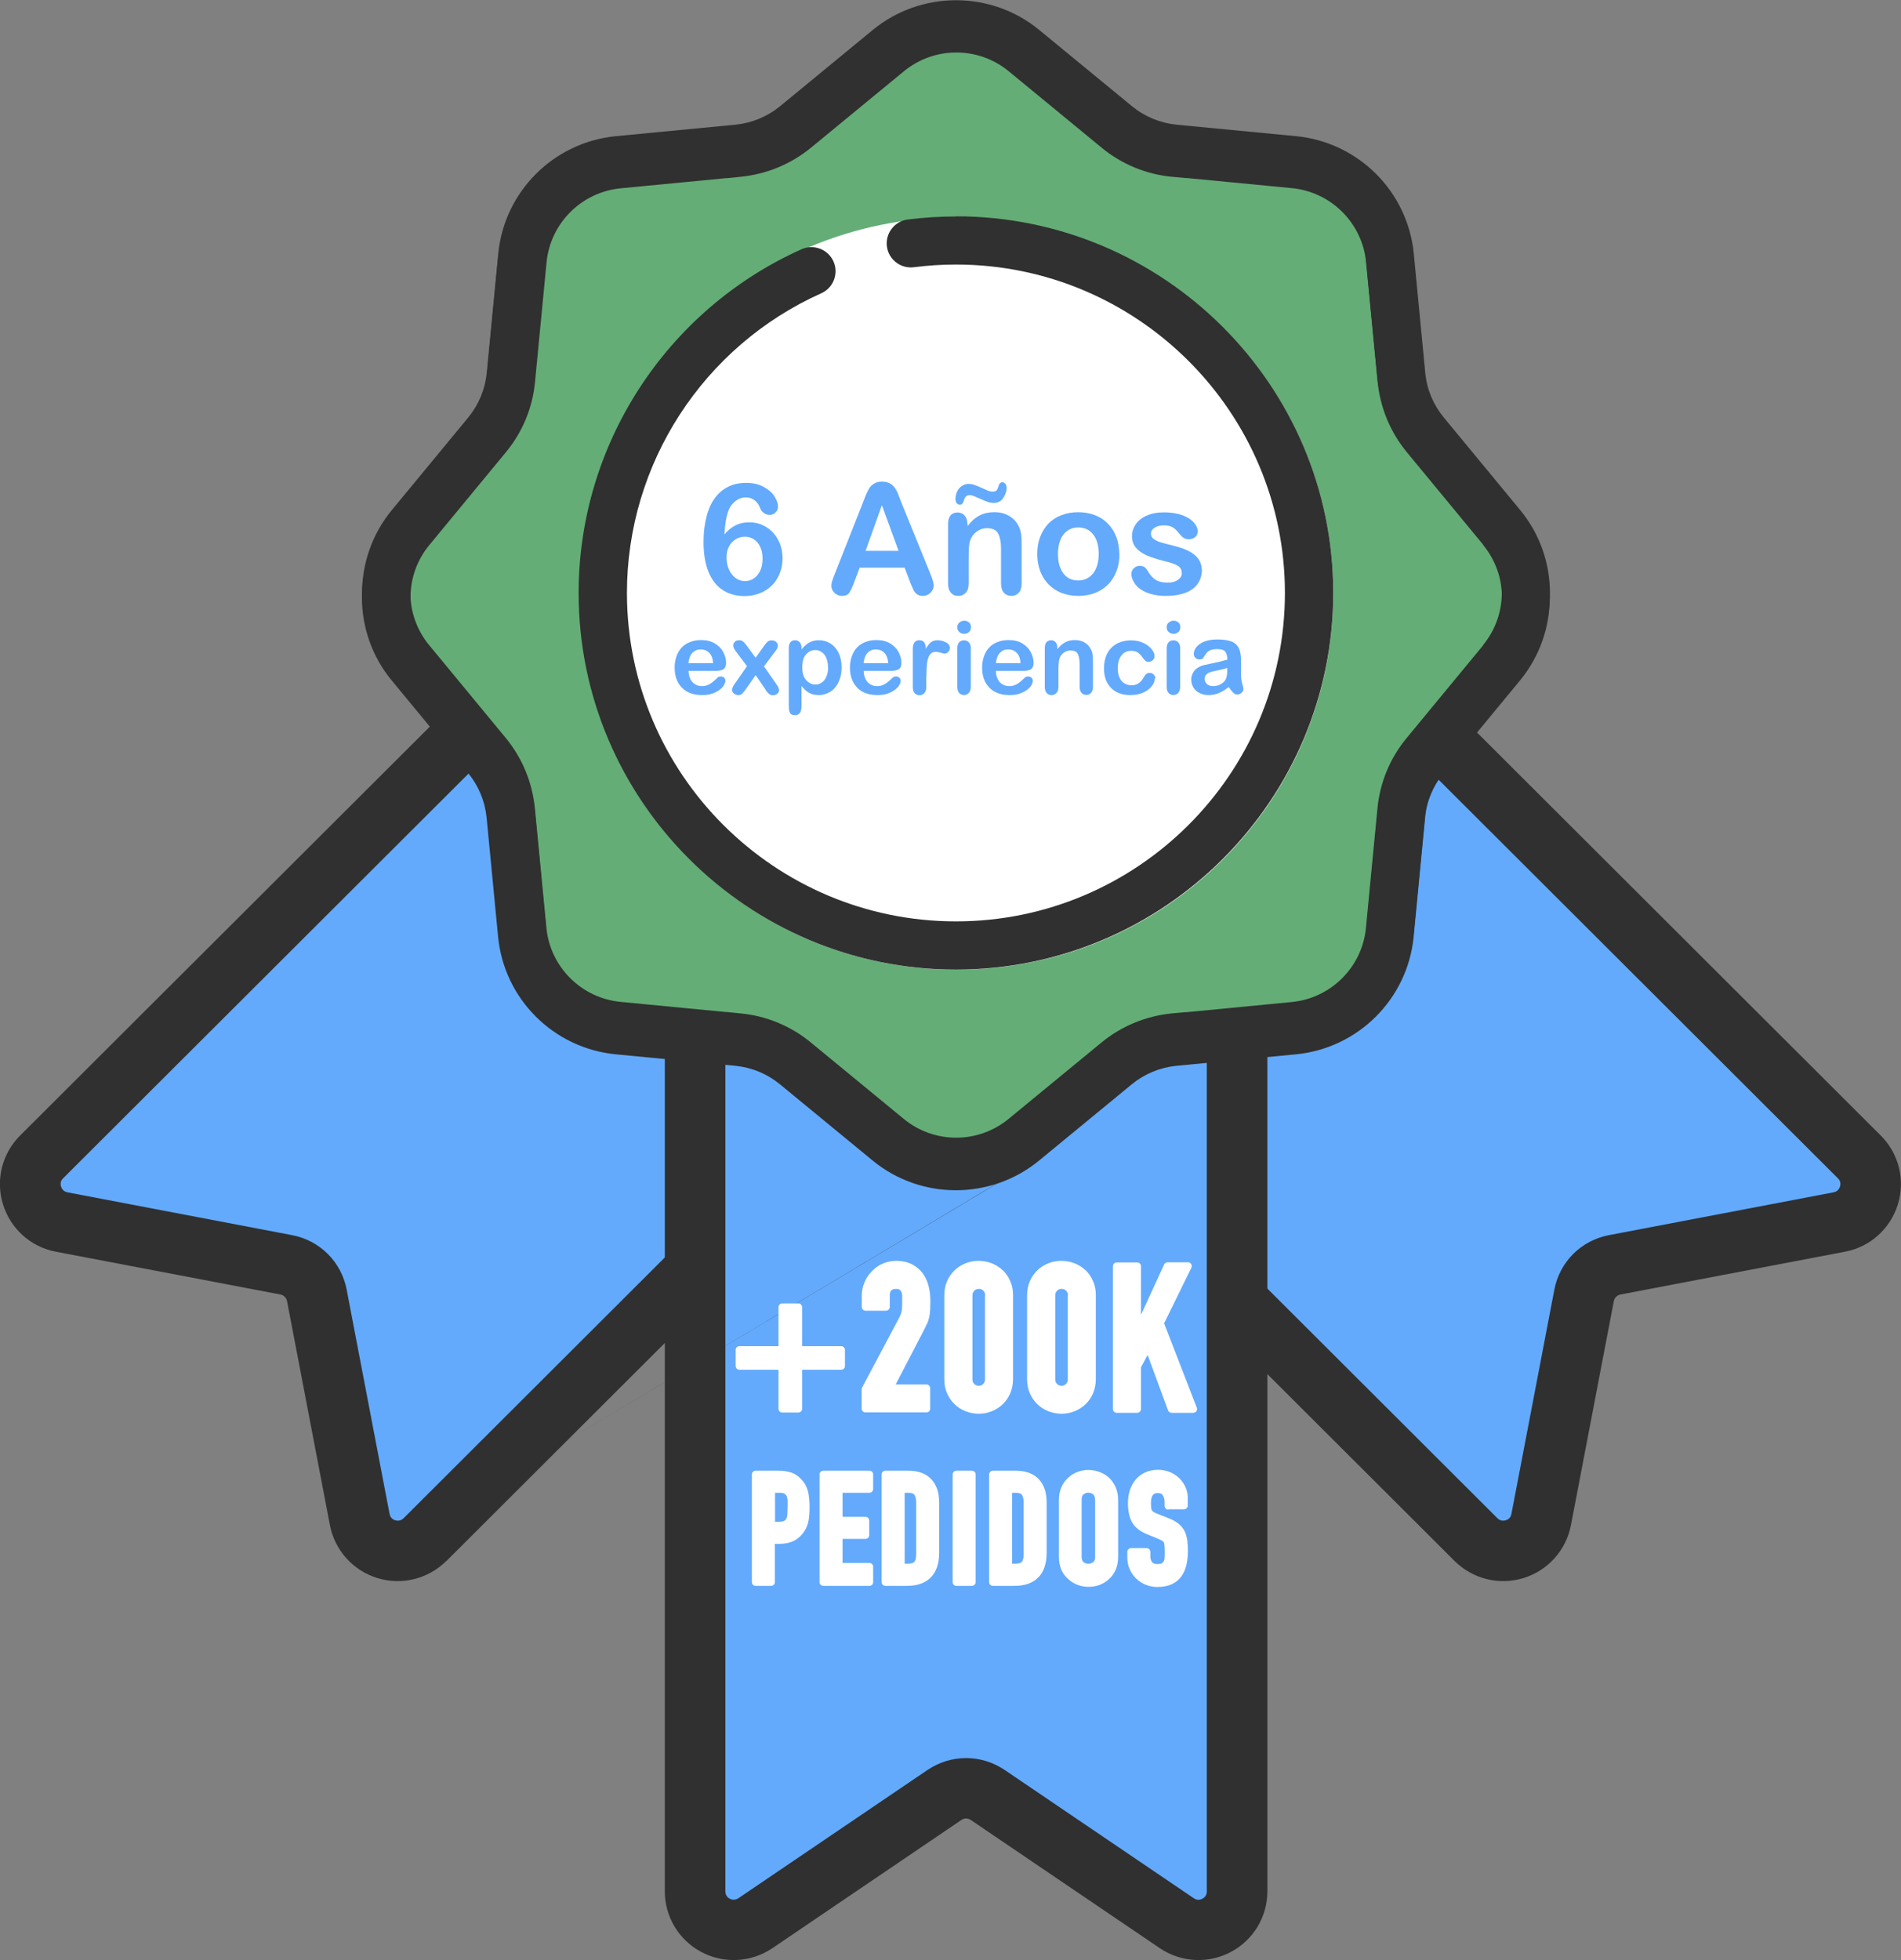 <svg width="97" height="100" viewBox="0 0 97 100" fill="none" xmlns="http://www.w3.org/2000/svg">
<rect x="0" y="0" width="97" height="100" fill="#808080" stroke="none"/>
<g clip-path="url(#clip0_704_17234)">
<path d="M75.306 78.544L46.599 49.893C45.826 49.122 45.826 47.881 46.599 47.11L63.371 30.371C64.143 29.6 65.387 29.6 66.16 30.371L94.867 59.022C95.987 60.14 95.4 62.052 93.84 62.345L82.383 64.527C81.587 64.681 80.969 65.298 80.815 66.092L78.628 77.526C78.335 79.076 76.419 79.67 75.299 78.552L75.306 78.544Z" fill="#63AAFC"/>
<path d="M74.219 79.631L44.414 49.885L46.6 47.703L76.405 77.449C76.552 77.596 76.722 77.588 76.83 77.557C76.938 77.526 77.085 77.441 77.123 77.225L79.31 65.799C79.58 64.373 80.677 63.278 82.106 63.008L93.555 60.826C93.764 60.788 93.849 60.641 93.888 60.533C93.918 60.417 93.934 60.255 93.779 60.109L63.225 29.616L65.412 27.434L95.966 57.927C96.893 58.852 97.225 60.194 96.839 61.443C96.452 62.692 95.417 63.617 94.135 63.856L82.686 66.038C82.516 66.069 82.377 66.208 82.346 66.377L80.159 77.804C79.912 79.084 78.985 80.117 77.741 80.502C76.49 80.888 75.146 80.549 74.219 79.631Z" fill="#303030"/>
<path d="M21.694 78.544L50.401 49.893C51.174 49.122 51.174 47.881 50.401 47.11L33.629 30.371C32.857 29.6 31.613 29.6 30.84 30.371L2.125 59.014C1.005 60.132 1.592 62.044 3.153 62.337L14.61 64.519C15.405 64.674 16.023 65.29 16.178 66.084L18.364 77.519C18.658 79.068 20.573 79.662 21.694 78.544Z" fill="#63AAFC"/>
<path d="M22.782 79.631L52.587 49.885L50.4 47.703L20.596 77.449C20.449 77.596 20.279 77.588 20.171 77.557C20.063 77.526 19.916 77.441 19.877 77.225L17.691 65.799C17.421 64.373 16.324 63.278 14.894 63.008L3.445 60.826C3.237 60.788 3.152 60.641 3.113 60.533C3.082 60.417 3.067 60.255 3.221 60.109L33.775 29.616L31.589 27.434L1.027 57.927C0.1 58.852 -0.232 60.194 0.154 61.443C0.541 62.692 1.576 63.617 2.858 63.856L14.307 66.038C14.477 66.069 14.616 66.208 14.647 66.377L16.834 77.804C17.081 79.084 18.008 80.117 19.252 80.502C20.503 80.888 21.847 80.549 22.774 79.631H22.782Z" fill="#303030"/>
<path d="M35.467 96.483V55.966C35.467 54.879 36.347 54 37.437 54H61.161C62.251 54 63.131 54.879 63.131 55.966V96.483C63.131 98.063 61.362 98.996 60.049 98.109L50.408 91.571C49.736 91.116 48.863 91.116 48.191 91.571L38.549 98.109C37.236 98.996 35.467 98.063 35.467 96.483Z" fill="#63AAFC"/>
<path d="M33.922 96.483V53.121H37.012V96.483C37.012 96.699 37.136 96.806 37.236 96.861C37.337 96.915 37.499 96.953 37.676 96.837L47.318 90.299C48.523 89.482 50.068 89.482 51.273 90.299L60.914 96.837C61.092 96.961 61.254 96.915 61.355 96.861C61.455 96.806 61.579 96.699 61.579 96.483V53.121H64.669V96.483C64.669 97.786 63.95 98.973 62.799 99.582C61.648 100.191 60.258 100.114 59.176 99.382L49.535 92.844C49.388 92.743 49.203 92.743 49.056 92.844L39.415 99.382C38.333 100.114 36.943 100.191 35.791 99.582C34.64 98.973 33.922 97.786 33.922 96.483Z" fill="#303030"/>
<path d="M35.467 52.544L27.95 51.48L25.602 39.129L19.375 30.563L20.943 26.615L25.833 20.331L27.425 9.876L29.928 8.211L39.631 7.224L47.132 1.164H50.578L57.732 6.846L67.589 8.435L71.004 11.696L71.993 21.241L78.065 29.499V32.49L71.684 39.73L70.239 49.884L68.037 52.159L59.362 53.022L50.06 59.63L45.031 58.982L40.473 54.179L35.459 52.544H35.467Z" fill="#64AD76"/>
<path d="M51.087 0.739C50.006 0.346 49.071 0.223 49.071 0.223C48.971 0.223 48.878 0.223 48.777 0.223C47.271 0.223 45.764 0.732 44.536 1.742L39.8 5.635C39.198 6.129 38.487 6.437 37.715 6.553L35.15 6.807L31.418 7.162C28.243 7.47 25.725 9.984 25.416 13.152L24.829 19.244C24.744 20.076 24.419 20.863 23.886 21.51L19.985 26.236C17.961 28.688 17.961 32.258 19.985 34.71L23.886 39.436C24.419 40.084 24.744 40.87 24.829 41.703L25.416 47.794C25.725 50.963 28.243 53.476 31.418 53.785L37.522 54.371C38.364 54.456 39.144 54.779 39.793 55.311L44.528 59.205C46.985 61.225 50.562 61.225 53.019 59.205L57.754 55.311C58.403 54.779 59.191 54.456 60.026 54.371L66.129 53.785C69.304 53.476 71.822 50.963 72.131 47.794L72.718 41.703C72.796 40.87 73.128 40.084 73.661 39.436L77.562 34.71C79.586 32.25 79.586 28.688 77.562 26.236L73.661 21.51C73.128 20.863 72.796 20.076 72.718 19.244L72.131 13.152C71.822 9.984 69.304 7.47 66.129 7.162L62.397 6.807L59.832 6.553C59.068 6.445 58.349 6.136 57.754 5.635L53.019 1.742C52.725 1.503 52.424 1.294 52.107 1.109C52.107 1.109 52.161 1.14 51.08 0.747L51.087 0.739ZM75.677 27.802C76.96 29.351 76.96 31.595 75.677 33.145L71.776 37.871C70.926 38.897 70.409 40.146 70.285 41.472L69.698 47.563C69.505 49.56 67.913 51.148 65.912 51.341L59.809 51.927C58.48 52.058 57.237 52.566 56.202 53.415L51.466 57.308C50.693 57.948 49.735 58.264 48.793 58.264C47.85 58.264 46.892 57.948 46.12 57.308L41.384 53.415C40.357 52.566 39.105 52.05 37.776 51.927L31.673 51.341C29.672 51.148 28.081 49.56 27.888 47.563L27.301 41.472C27.169 40.146 26.66 38.904 25.81 37.871L21.909 33.145C20.626 31.595 20.626 29.351 21.909 27.802L25.81 23.075C26.66 22.05 27.177 20.801 27.301 19.475L27.888 13.384C28.081 11.387 29.672 9.799 31.673 9.606L37.042 9.089C37.042 9.089 37.081 9.089 37.097 9.089L37.776 9.02C39.105 8.889 40.349 8.38 41.384 7.532L46.12 3.638C47.673 2.358 49.921 2.358 51.474 3.638L56.209 7.532C57.237 8.38 58.488 8.897 59.817 9.02L60.497 9.082C60.497 9.082 60.535 9.082 60.559 9.082L65.92 9.598C67.921 9.791 69.512 11.379 69.706 13.376L70.293 19.467C70.424 20.793 70.934 22.035 71.784 23.068L75.685 27.794L75.677 27.802Z" fill="#303030"/>
<path d="M41.261 82.938C41.261 82.938 41.315 82.938 41.346 82.938H41.261ZM26.289 75.073L52.115 59.622C52.432 59.437 52.741 59.229 53.026 58.99L57.762 55.096C58.365 54.603 59.075 54.295 59.84 54.179L62.405 53.925L66.136 53.57C69.311 53.261 71.83 50.748 72.139 47.579L72.726 41.488C72.803 40.656 73.136 39.869 73.669 39.221L77.57 34.495C79.594 32.043 79.594 28.474 77.57 26.022L73.669 21.296C73.136 20.648 72.803 19.861 72.726 19.029L72.139 12.938C71.83 9.769 69.311 7.255 66.136 6.947L60.033 6.361C59.199 6.276 58.411 5.952 57.762 5.42L53.026 1.527C50.57 -0.493 46.993 -0.493 44.536 1.527L39.801 5.42C39.152 5.952 38.364 6.276 37.529 6.361L31.426 6.947C28.251 7.255 25.733 9.769 25.424 12.938L24.837 19.029C24.752 19.861 24.427 20.648 23.894 21.296L19.993 26.022C17.969 28.474 17.969 32.043 19.993 34.495L23.894 39.221C24.427 39.869 24.752 40.656 24.837 41.488L25.424 47.579C25.733 50.748 28.251 53.261 31.426 53.57L35.158 53.925L37.722 54.179C38.487 54.287 39.206 54.603 39.808 55.096L44.544 58.99C45.772 60 47.279 60.509 48.785 60.509C48.886 60.509 48.978 60.509 49.079 60.509C49.079 60.509 50.021 60.393 51.095 59.992C52.169 59.592 52.123 59.63 52.123 59.63L26.289 75.073ZM75.677 32.922L71.776 37.649C70.926 38.674 70.409 39.923 70.285 41.249L69.698 47.34C69.505 49.337 67.913 50.925 65.912 51.118L60.551 51.635C60.551 51.635 60.512 51.635 60.489 51.635L59.809 51.696C58.48 51.827 57.237 52.336 56.202 53.184L51.466 57.078C49.913 58.358 47.665 58.358 46.112 57.078L41.377 53.184C40.349 52.336 39.097 51.82 37.769 51.696L37.089 51.627C37.089 51.627 37.05 51.627 37.035 51.627L31.666 51.11C29.665 50.918 28.073 49.329 27.88 47.333L27.293 41.242C27.162 39.915 26.652 38.674 25.802 37.641L21.901 32.915C20.618 31.365 20.618 29.121 21.901 27.572L25.802 22.845C26.652 21.82 27.169 20.571 27.293 19.245L27.88 13.154C28.073 11.157 29.665 9.568 31.666 9.376L37.769 8.79C39.097 8.659 40.341 8.15 41.377 7.302L46.112 3.408C46.885 2.768 47.843 2.452 48.785 2.452C49.728 2.452 50.686 2.768 51.458 3.408L56.194 7.302C57.221 8.15 58.473 8.666 59.802 8.79L65.905 9.376C67.906 9.568 69.497 11.157 69.69 13.154L70.277 19.245C70.409 20.571 70.918 21.812 71.768 22.845L75.669 27.572C76.952 29.121 76.952 31.365 75.669 32.915L75.677 32.922Z" fill="#303030"/>
<path d="M48.801 49.467C59.423 49.467 68.029 40.87 68.029 30.276C68.029 19.683 59.415 11.086 48.801 11.086C38.186 11.086 29.572 19.683 29.572 30.276C29.572 40.87 38.186 49.467 48.801 49.467Z" fill="white"/>
<path d="M48.785 11.043C47.958 11.043 47.132 11.097 46.32 11.197C45.648 11.282 45.169 11.899 45.254 12.569C45.339 13.24 45.957 13.718 46.629 13.633C47.34 13.541 48.059 13.495 48.777 13.495C58.032 13.495 65.564 21.012 65.564 30.249C65.564 39.485 58.032 47.003 48.777 47.003C39.522 47.003 31.99 39.485 31.99 30.249C31.99 23.657 35.883 17.658 41.909 14.96C42.527 14.682 42.805 13.957 42.527 13.333C42.249 12.716 41.523 12.438 40.897 12.716C33.991 15.815 29.525 22.693 29.525 30.249C29.525 40.842 38.162 49.462 48.777 49.462C59.392 49.462 68.029 40.842 68.029 30.249C68.029 19.655 59.392 11.035 48.777 11.035L48.785 11.043Z" fill="#303030"/>
<path d="M36.486 34.225H35.135C35.135 34.379 35.166 34.518 35.227 34.642C35.289 34.765 35.366 34.85 35.474 34.911C35.575 34.973 35.691 35.004 35.814 35.004C35.899 35.004 35.969 34.996 36.038 34.973C36.108 34.95 36.17 34.919 36.239 34.881C36.301 34.842 36.363 34.796 36.417 34.749C36.471 34.703 36.541 34.634 36.626 34.557C36.664 34.526 36.711 34.511 36.78 34.511C36.85 34.511 36.911 34.534 36.95 34.572C36.996 34.611 37.012 34.665 37.012 34.734C37.012 34.796 36.989 34.865 36.942 34.95C36.896 35.035 36.819 35.112 36.718 35.189C36.618 35.266 36.494 35.328 36.347 35.382C36.201 35.436 36.023 35.459 35.83 35.459C35.389 35.459 35.042 35.336 34.795 35.081C34.547 34.827 34.424 34.487 34.424 34.056C34.424 33.855 34.455 33.662 34.517 33.485C34.578 33.315 34.663 33.161 34.779 33.038C34.895 32.914 35.042 32.814 35.212 32.753C35.382 32.683 35.567 32.652 35.776 32.652C36.046 32.652 36.278 32.706 36.471 32.822C36.664 32.938 36.811 33.084 36.904 33.261C36.996 33.439 37.05 33.624 37.05 33.809C37.05 33.978 36.996 34.094 36.904 34.148C36.803 34.202 36.664 34.225 36.486 34.225ZM35.135 33.832H36.386C36.371 33.601 36.309 33.423 36.193 33.308C36.085 33.192 35.938 33.13 35.753 33.13C35.567 33.13 35.436 33.192 35.328 33.308C35.219 33.423 35.15 33.601 35.127 33.832H35.135Z" fill="#63AAFC"/>
<path d="M39.059 35.174L38.557 34.441L38.047 35.174C37.97 35.274 37.908 35.351 37.861 35.397C37.807 35.444 37.746 35.459 37.668 35.459C37.583 35.459 37.506 35.428 37.444 35.374C37.383 35.32 37.352 35.258 37.352 35.189C37.352 35.12 37.398 35.012 37.491 34.881L38.116 33.986L37.56 33.246C37.467 33.123 37.413 33.015 37.413 32.922C37.413 32.853 37.444 32.791 37.498 32.737C37.552 32.683 37.63 32.66 37.722 32.66C37.807 32.66 37.869 32.683 37.923 32.73C37.977 32.776 38.039 32.845 38.109 32.945L38.557 33.554L38.989 32.945C39.059 32.845 39.121 32.776 39.175 32.73C39.229 32.683 39.291 32.668 39.376 32.668C39.468 32.668 39.546 32.691 39.6 32.745C39.661 32.799 39.692 32.861 39.692 32.93C39.692 32.984 39.677 33.03 39.654 33.084C39.631 33.13 39.592 33.192 39.538 33.254L38.982 33.994L39.607 34.888C39.708 35.027 39.754 35.135 39.754 35.205C39.754 35.274 39.723 35.336 39.661 35.389C39.6 35.444 39.522 35.467 39.437 35.467C39.36 35.467 39.291 35.444 39.237 35.397C39.182 35.351 39.121 35.282 39.051 35.181L39.059 35.174Z" fill="#63AAFC"/>
<path d="M40.897 33.046V33.13C41.028 32.969 41.16 32.853 41.299 32.776C41.438 32.699 41.6 32.66 41.778 32.66C41.994 32.66 42.187 32.714 42.365 32.822C42.542 32.93 42.681 33.092 42.79 33.3C42.89 33.508 42.944 33.755 42.944 34.048C42.944 34.264 42.913 34.457 42.852 34.634C42.79 34.811 42.712 34.958 42.604 35.081C42.504 35.205 42.38 35.297 42.233 35.359C42.094 35.42 41.94 35.459 41.778 35.459C41.584 35.459 41.415 35.42 41.283 35.343C41.152 35.266 41.021 35.151 40.897 34.996V36.029C40.897 36.33 40.789 36.484 40.565 36.484C40.434 36.484 40.349 36.446 40.31 36.369C40.271 36.292 40.248 36.176 40.248 36.029V33.053C40.248 32.922 40.279 32.822 40.333 32.76C40.387 32.699 40.472 32.66 40.565 32.66C40.657 32.66 40.742 32.691 40.804 32.76C40.866 32.83 40.897 32.922 40.897 33.046ZM42.249 34.04C42.249 33.855 42.218 33.701 42.164 33.57C42.11 33.439 42.033 33.339 41.932 33.269C41.832 33.2 41.724 33.161 41.608 33.161C41.415 33.161 41.26 33.238 41.129 33.385C40.997 33.531 40.936 33.755 40.936 34.048C40.936 34.325 40.997 34.534 41.129 34.688C41.26 34.842 41.422 34.919 41.615 34.919C41.731 34.919 41.84 34.888 41.932 34.819C42.033 34.75 42.11 34.657 42.164 34.518C42.226 34.387 42.257 34.225 42.257 34.04H42.249Z" fill="#63AAFC"/>
<path d="M45.424 34.225H44.072C44.072 34.379 44.103 34.518 44.165 34.642C44.227 34.765 44.304 34.85 44.412 34.911C44.513 34.973 44.628 35.004 44.752 35.004C44.837 35.004 44.907 34.996 44.976 34.973C45.046 34.95 45.107 34.919 45.177 34.881C45.239 34.842 45.3 34.796 45.355 34.749C45.409 34.703 45.478 34.634 45.563 34.557C45.602 34.526 45.648 34.511 45.718 34.511C45.787 34.511 45.849 34.534 45.888 34.572C45.934 34.611 45.957 34.665 45.957 34.734C45.957 34.796 45.934 34.865 45.888 34.95C45.841 35.035 45.764 35.112 45.664 35.189C45.563 35.266 45.44 35.328 45.293 35.382C45.146 35.436 44.968 35.459 44.775 35.459C44.335 35.459 43.987 35.336 43.74 35.081C43.493 34.827 43.369 34.487 43.369 34.056C43.369 33.855 43.4 33.662 43.462 33.485C43.524 33.315 43.609 33.161 43.724 33.038C43.84 32.914 43.987 32.814 44.157 32.753C44.327 32.683 44.513 32.652 44.721 32.652C44.992 32.652 45.223 32.706 45.416 32.822C45.609 32.938 45.756 33.084 45.849 33.261C45.942 33.439 45.996 33.624 45.996 33.809C45.996 33.978 45.942 34.094 45.849 34.148C45.749 34.202 45.609 34.225 45.432 34.225H45.424ZM44.072 33.832H45.324C45.308 33.601 45.239 33.423 45.13 33.308C45.022 33.192 44.876 33.13 44.69 33.13C44.505 33.13 44.373 33.192 44.265 33.308C44.157 33.423 44.088 33.601 44.064 33.832H44.072Z" fill="#63AAFC"/>
<path d="M47.264 34.464V35.043C47.264 35.181 47.233 35.289 47.163 35.359C47.102 35.428 47.017 35.467 46.916 35.467C46.816 35.467 46.731 35.428 46.669 35.359C46.607 35.289 46.576 35.181 46.576 35.043V33.123C46.576 32.814 46.684 32.66 46.908 32.66C47.024 32.66 47.109 32.699 47.156 32.768C47.21 32.837 47.233 32.945 47.241 33.092C47.325 32.953 47.41 32.845 47.495 32.768C47.581 32.699 47.696 32.66 47.843 32.66C47.99 32.66 48.129 32.699 48.268 32.768C48.407 32.837 48.469 32.938 48.469 33.053C48.469 33.138 48.438 33.208 48.384 33.261C48.322 33.316 48.26 33.346 48.199 33.346C48.175 33.346 48.114 33.331 48.013 33.3C47.913 33.269 47.828 33.254 47.758 33.254C47.658 33.254 47.573 33.277 47.511 33.331C47.449 33.385 47.395 33.462 47.364 33.57C47.325 33.678 47.302 33.801 47.295 33.94C47.287 34.079 47.272 34.256 47.272 34.464H47.264Z" fill="#63AAFC"/>
<path d="M49.195 32.335C49.103 32.335 49.018 32.304 48.948 32.242C48.879 32.181 48.848 32.103 48.848 31.996C48.848 31.895 48.879 31.818 48.956 31.757C49.025 31.695 49.11 31.664 49.203 31.664C49.296 31.664 49.373 31.695 49.443 31.749C49.512 31.803 49.543 31.888 49.543 31.996C49.543 32.103 49.512 32.188 49.443 32.242C49.373 32.304 49.296 32.335 49.203 32.335H49.195ZM49.535 33.044V35.033C49.535 35.172 49.504 35.272 49.435 35.349C49.373 35.419 49.288 35.457 49.188 35.457C49.087 35.457 49.002 35.419 48.94 35.349C48.879 35.28 48.848 35.172 48.848 35.041V33.075C48.848 32.936 48.879 32.836 48.94 32.767C49.002 32.697 49.087 32.666 49.188 32.666C49.288 32.666 49.373 32.697 49.435 32.767C49.504 32.836 49.535 32.928 49.535 33.052V33.044Z" fill="#63AAFC"/>
<path d="M52.168 34.225H50.816C50.816 34.379 50.847 34.518 50.909 34.642C50.971 34.765 51.048 34.85 51.156 34.911C51.257 34.973 51.373 35.004 51.496 35.004C51.581 35.004 51.651 34.996 51.72 34.973C51.79 34.95 51.852 34.919 51.921 34.881C51.983 34.842 52.045 34.796 52.099 34.749C52.153 34.703 52.222 34.634 52.307 34.557C52.346 34.526 52.392 34.511 52.462 34.511C52.531 34.511 52.593 34.534 52.632 34.572C52.678 34.611 52.701 34.665 52.701 34.734C52.701 34.796 52.678 34.865 52.632 34.95C52.585 35.035 52.508 35.112 52.408 35.189C52.307 35.266 52.184 35.328 52.037 35.382C51.89 35.436 51.712 35.459 51.519 35.459C51.079 35.459 50.731 35.336 50.484 35.081C50.237 34.827 50.113 34.487 50.113 34.056C50.113 33.855 50.144 33.662 50.206 33.485C50.268 33.315 50.353 33.161 50.469 33.038C50.584 32.914 50.731 32.814 50.901 32.753C51.071 32.683 51.257 32.652 51.465 32.652C51.736 32.652 51.967 32.706 52.16 32.822C52.354 32.938 52.5 33.084 52.593 33.261C52.686 33.439 52.74 33.624 52.74 33.809C52.74 33.978 52.686 34.094 52.593 34.148C52.493 34.202 52.354 34.225 52.176 34.225H52.168ZM50.824 33.832H52.075C52.06 33.601 51.998 33.423 51.882 33.308C51.774 33.192 51.627 33.13 51.442 33.13C51.257 33.13 51.125 33.192 51.017 33.308C50.909 33.423 50.84 33.601 50.816 33.832H50.824Z" fill="#63AAFC"/>
<path d="M53.954 33.038V33.123C54.077 32.961 54.209 32.845 54.348 32.768C54.495 32.691 54.657 32.652 54.842 32.652C55.028 32.652 55.19 32.691 55.329 32.768C55.468 32.845 55.576 32.961 55.653 33.099C55.7 33.184 55.73 33.277 55.746 33.369C55.761 33.47 55.769 33.593 55.769 33.747V35.027C55.769 35.166 55.738 35.266 55.676 35.343C55.615 35.413 55.53 35.451 55.429 35.451C55.329 35.451 55.244 35.413 55.182 35.343C55.12 35.274 55.089 35.166 55.089 35.035V33.886C55.089 33.662 55.058 33.485 54.997 33.362C54.935 33.238 54.803 33.184 54.618 33.184C54.495 33.184 54.386 33.223 54.286 33.292C54.185 33.362 54.108 33.462 54.062 33.593C54.031 33.693 54.008 33.886 54.008 34.171V35.035C54.008 35.173 53.977 35.282 53.907 35.351C53.846 35.42 53.761 35.459 53.652 35.459C53.544 35.459 53.467 35.42 53.405 35.351C53.343 35.282 53.312 35.173 53.312 35.042V33.053C53.312 32.922 53.343 32.822 53.398 32.76C53.452 32.699 53.536 32.66 53.629 32.66C53.691 32.66 53.745 32.675 53.791 32.699C53.838 32.729 53.877 32.768 53.907 32.83C53.938 32.884 53.954 32.953 53.954 33.038Z" fill="#63AAFC"/>
<path d="M58.928 34.603C58.928 34.688 58.905 34.781 58.85 34.881C58.796 34.981 58.719 35.074 58.619 35.158C58.518 35.243 58.379 35.32 58.225 35.374C58.062 35.428 57.885 35.459 57.684 35.459C57.259 35.459 56.927 35.336 56.687 35.089C56.448 34.842 56.332 34.511 56.332 34.094C56.332 33.809 56.386 33.562 56.494 33.346C56.602 33.131 56.765 32.961 56.973 32.845C57.182 32.73 57.429 32.668 57.715 32.668C57.893 32.668 58.055 32.691 58.209 32.745C58.356 32.799 58.487 32.868 58.588 32.946C58.688 33.03 58.773 33.115 58.827 33.208C58.881 33.3 58.912 33.385 58.912 33.47C58.912 33.555 58.881 33.624 58.82 33.678C58.758 33.732 58.681 33.763 58.596 33.763C58.541 33.763 58.487 33.747 58.456 33.717C58.418 33.686 58.371 33.639 58.325 33.578C58.24 33.447 58.155 33.354 58.062 33.292C57.97 33.231 57.854 33.2 57.715 33.2C57.514 33.2 57.344 33.277 57.221 33.439C57.097 33.601 57.035 33.817 57.035 34.094C57.035 34.225 57.05 34.341 57.081 34.449C57.112 34.557 57.159 34.65 57.221 34.727C57.282 34.804 57.352 34.858 57.444 34.896C57.529 34.935 57.622 34.958 57.73 34.958C57.869 34.958 57.985 34.927 58.086 34.865C58.186 34.804 58.271 34.703 58.348 34.572C58.387 34.495 58.433 34.434 58.487 34.387C58.534 34.341 58.596 34.326 58.665 34.326C58.75 34.326 58.82 34.356 58.874 34.418C58.928 34.48 58.959 34.549 58.959 34.619L58.928 34.603Z" fill="#63AAFC"/>
<path d="M59.879 32.335C59.786 32.335 59.701 32.304 59.632 32.242C59.562 32.181 59.531 32.103 59.531 31.996C59.531 31.895 59.562 31.818 59.639 31.757C59.709 31.695 59.794 31.664 59.887 31.664C59.979 31.664 60.057 31.695 60.126 31.749C60.196 31.803 60.227 31.888 60.227 31.996C60.227 32.103 60.196 32.188 60.126 32.242C60.057 32.304 59.979 32.335 59.887 32.335H59.879ZM60.219 33.044V35.033C60.219 35.172 60.188 35.272 60.118 35.349C60.057 35.419 59.972 35.457 59.871 35.457C59.771 35.457 59.686 35.419 59.624 35.349C59.562 35.28 59.531 35.172 59.531 35.041V33.075C59.531 32.936 59.562 32.836 59.624 32.767C59.686 32.697 59.771 32.666 59.871 32.666C59.972 32.666 60.057 32.697 60.118 32.767C60.188 32.836 60.219 32.928 60.219 33.052V33.044Z" fill="#63AAFC"/>
<path d="M62.676 35.065C62.506 35.196 62.352 35.289 62.189 35.358C62.035 35.42 61.857 35.458 61.664 35.458C61.486 35.458 61.332 35.42 61.2 35.35C61.069 35.281 60.961 35.189 60.891 35.065C60.822 34.942 60.783 34.819 60.783 34.68C60.783 34.495 60.845 34.333 60.961 34.194C61.084 34.063 61.247 33.97 61.455 33.924C61.502 33.916 61.61 33.893 61.78 33.855C61.95 33.816 62.104 33.785 62.228 33.755C62.352 33.724 62.483 33.693 62.63 33.647C62.622 33.462 62.583 33.33 62.521 33.246C62.46 33.161 62.321 33.114 62.12 33.114C61.942 33.114 61.811 33.138 61.726 33.184C61.633 33.23 61.563 33.307 61.502 33.4C61.44 33.5 61.394 33.562 61.37 33.593C61.347 33.623 61.285 33.639 61.2 33.639C61.123 33.639 61.054 33.616 60.999 33.562C60.945 33.508 60.914 33.446 60.914 33.369C60.914 33.246 60.953 33.13 61.046 33.014C61.131 32.899 61.27 32.806 61.448 32.729C61.633 32.66 61.857 32.621 62.127 32.621C62.429 32.621 62.668 32.66 62.846 32.729C63.016 32.798 63.139 32.914 63.217 33.068C63.286 33.222 63.325 33.431 63.325 33.685V34.094C63.325 34.209 63.325 34.333 63.325 34.471C63.325 34.603 63.348 34.734 63.387 34.88C63.433 35.019 63.449 35.111 63.449 35.15C63.449 35.219 63.418 35.281 63.348 35.343C63.279 35.404 63.209 35.428 63.124 35.428C63.054 35.428 62.985 35.397 62.915 35.327C62.846 35.258 62.776 35.165 62.691 35.042L62.676 35.065ZM62.63 34.071C62.529 34.109 62.382 34.148 62.189 34.186C61.996 34.225 61.865 34.256 61.788 34.279C61.71 34.302 61.641 34.333 61.571 34.394C61.502 34.448 61.471 34.526 61.471 34.633C61.471 34.741 61.509 34.826 61.587 34.896C61.664 34.965 61.772 35.004 61.896 35.004C62.035 35.004 62.158 34.973 62.274 34.911C62.39 34.849 62.475 34.772 62.529 34.68C62.591 34.58 62.622 34.402 62.622 34.163V34.063L62.63 34.071Z" fill="#63AAFC"/>
<path d="M36.972 27.254C37.15 27.046 37.335 26.892 37.544 26.792C37.752 26.691 37.977 26.645 38.231 26.645C38.486 26.645 38.703 26.691 38.904 26.784C39.112 26.877 39.29 27.008 39.444 27.169C39.599 27.339 39.722 27.532 39.807 27.763C39.892 27.994 39.931 28.233 39.931 28.48C39.931 28.843 39.846 29.166 39.684 29.467C39.522 29.768 39.29 29.991 38.989 30.161C38.695 30.323 38.355 30.408 37.984 30.408C37.552 30.408 37.181 30.3 36.864 30.092C36.547 29.883 36.316 29.575 36.146 29.159C35.983 28.75 35.898 28.249 35.898 27.648C35.898 27.162 35.953 26.73 36.053 26.345C36.153 25.959 36.3 25.643 36.486 25.396C36.671 25.142 36.903 24.957 37.165 24.826C37.428 24.695 37.737 24.633 38.077 24.633C38.417 24.633 38.695 24.695 38.942 24.826C39.19 24.957 39.383 25.111 39.506 25.304C39.63 25.496 39.699 25.674 39.699 25.851C39.699 25.959 39.661 26.052 39.576 26.136C39.498 26.221 39.39 26.267 39.274 26.267C39.166 26.267 39.066 26.236 38.973 26.167C38.88 26.098 38.811 26.005 38.772 25.882C38.711 25.728 38.618 25.604 38.494 25.512C38.363 25.419 38.216 25.373 38.046 25.373C37.907 25.373 37.776 25.412 37.637 25.489C37.505 25.566 37.389 25.674 37.297 25.805C37.111 26.075 37.003 26.56 36.965 27.254H36.972ZM38.015 29.644C38.278 29.644 38.486 29.536 38.656 29.328C38.826 29.12 38.911 28.843 38.911 28.496C38.911 28.264 38.873 28.064 38.788 27.894C38.711 27.725 38.602 27.601 38.463 27.509C38.324 27.416 38.17 27.378 38.008 27.378C37.845 27.378 37.699 27.416 37.552 27.501C37.405 27.586 37.289 27.709 37.204 27.871C37.111 28.033 37.073 28.218 37.073 28.434C37.073 28.781 37.165 29.066 37.343 29.297C37.521 29.529 37.752 29.644 38.023 29.644H38.015Z" fill="#63AAFC"/>
<path d="M46.429 29.667L46.159 28.957H43.865L43.594 29.682C43.486 29.967 43.401 30.152 43.324 30.253C43.246 30.353 43.131 30.399 42.961 30.399C42.814 30.399 42.69 30.345 42.582 30.245C42.474 30.137 42.42 30.021 42.42 29.89C42.42 29.813 42.435 29.736 42.459 29.651C42.482 29.567 42.528 29.459 42.582 29.312L44.027 25.65C44.065 25.542 44.12 25.418 44.174 25.272C44.235 25.125 44.297 25.002 44.359 24.902C44.421 24.802 44.514 24.724 44.614 24.663C44.722 24.601 44.853 24.57 45.008 24.57C45.162 24.57 45.301 24.601 45.41 24.663C45.518 24.724 45.603 24.802 45.665 24.894C45.726 24.987 45.788 25.087 45.827 25.203C45.873 25.311 45.927 25.457 45.997 25.642L47.472 29.273C47.588 29.551 47.642 29.752 47.642 29.875C47.642 29.998 47.588 30.129 47.48 30.237C47.372 30.345 47.241 30.399 47.086 30.399C46.993 30.399 46.916 30.384 46.854 30.353C46.792 30.322 46.738 30.276 46.692 30.222C46.646 30.168 46.599 30.083 46.553 29.967C46.499 29.852 46.46 29.752 46.422 29.667H46.429ZM44.166 28.102H45.85L45 25.773L44.166 28.102Z" fill="#63AAFC"/>
<path d="M49.372 26.714V26.837C49.557 26.591 49.758 26.413 49.982 26.298C50.198 26.182 50.453 26.128 50.739 26.128C51.025 26.128 51.264 26.19 51.481 26.313C51.697 26.437 51.859 26.606 51.967 26.822C52.037 26.953 52.083 27.092 52.099 27.238C52.122 27.385 52.13 27.578 52.13 27.809V29.76C52.13 29.968 52.083 30.13 51.983 30.238C51.89 30.346 51.759 30.4 51.604 30.4C51.45 30.4 51.318 30.346 51.226 30.238C51.125 30.13 51.079 29.968 51.079 29.767V28.017C51.079 27.67 51.032 27.408 50.932 27.223C50.839 27.038 50.646 26.945 50.353 26.945C50.167 26.945 49.997 26.999 49.843 27.115C49.688 27.223 49.572 27.377 49.503 27.57C49.449 27.724 49.426 28.017 49.426 28.449V29.76C49.426 29.976 49.379 30.13 49.279 30.238C49.178 30.346 49.055 30.4 48.893 30.4C48.73 30.4 48.614 30.346 48.522 30.238C48.421 30.13 48.375 29.968 48.375 29.767V26.737C48.375 26.537 48.421 26.39 48.506 26.29C48.591 26.19 48.715 26.144 48.862 26.144C48.954 26.144 49.039 26.167 49.109 26.205C49.186 26.252 49.24 26.313 49.287 26.398C49.333 26.483 49.356 26.591 49.356 26.714H49.372ZM49.449 25.265C49.318 25.265 49.233 25.349 49.186 25.527C49.14 25.681 49.07 25.75 48.978 25.75C48.923 25.75 48.869 25.727 48.823 25.673C48.777 25.619 48.754 25.55 48.754 25.45C48.754 25.319 48.784 25.195 48.839 25.08C48.893 24.956 48.97 24.864 49.078 24.794C49.178 24.725 49.287 24.686 49.403 24.686C49.518 24.686 49.627 24.702 49.727 24.74C49.827 24.771 49.959 24.825 50.121 24.902C50.283 24.979 50.399 25.026 50.461 25.049C50.523 25.072 50.592 25.08 50.662 25.08C50.731 25.08 50.793 25.064 50.839 25.026C50.878 24.987 50.917 24.925 50.94 24.825C50.978 24.679 51.048 24.602 51.148 24.602C51.21 24.602 51.257 24.632 51.303 24.686C51.349 24.74 51.365 24.81 51.365 24.902C51.365 25.049 51.311 25.211 51.203 25.388C51.094 25.565 50.924 25.658 50.693 25.658C50.608 25.658 50.515 25.642 50.422 25.612C50.33 25.581 50.206 25.535 50.044 25.457C49.882 25.388 49.758 25.334 49.681 25.303C49.603 25.272 49.526 25.257 49.449 25.257V25.265Z" fill="#63AAFC"/>
<path d="M57.121 28.265C57.121 28.581 57.074 28.866 56.974 29.128C56.873 29.39 56.734 29.622 56.549 29.807C56.364 29.999 56.139 30.138 55.885 30.246C55.63 30.346 55.336 30.4 55.019 30.4C54.703 30.4 54.417 30.346 54.162 30.246C53.907 30.146 53.691 29.999 53.498 29.807C53.312 29.614 53.173 29.39 53.073 29.128C52.98 28.866 52.926 28.581 52.926 28.265C52.926 27.948 52.972 27.655 53.073 27.393C53.173 27.131 53.312 26.908 53.49 26.715C53.675 26.53 53.892 26.383 54.154 26.283C54.417 26.183 54.703 26.129 55.012 26.129C55.321 26.129 55.622 26.183 55.877 26.283C56.139 26.383 56.356 26.53 56.541 26.723C56.727 26.915 56.866 27.139 56.966 27.401C57.059 27.663 57.113 27.948 57.113 28.265H57.121ZM56.062 28.265C56.062 27.84 55.97 27.501 55.776 27.262C55.591 27.023 55.336 26.908 55.012 26.908C54.803 26.908 54.625 26.962 54.471 27.07C54.316 27.177 54.193 27.332 54.108 27.54C54.023 27.748 53.984 27.987 53.984 28.265C53.984 28.542 54.023 28.781 54.108 28.982C54.193 29.19 54.309 29.344 54.463 29.452C54.618 29.56 54.803 29.614 55.012 29.614C55.328 29.614 55.583 29.491 55.776 29.252C55.962 29.012 56.062 28.681 56.062 28.257V28.265Z" fill="#63AAFC"/>
<path d="M61.331 29.028C61.331 29.321 61.261 29.568 61.122 29.768C60.983 29.976 60.774 30.131 60.496 30.238C60.218 30.346 59.886 30.4 59.492 30.4C59.098 30.4 58.789 30.339 58.519 30.231C58.248 30.123 58.047 29.969 57.924 29.799C57.8 29.629 57.73 29.452 57.73 29.282C57.73 29.167 57.769 29.067 57.854 28.989C57.939 28.905 58.039 28.866 58.163 28.866C58.271 28.866 58.356 28.897 58.418 28.943C58.48 28.997 58.534 29.074 58.588 29.167C58.696 29.352 58.828 29.491 58.974 29.583C59.121 29.676 59.33 29.722 59.585 29.722C59.793 29.722 59.971 29.676 60.102 29.583C60.233 29.491 60.303 29.383 60.303 29.259C60.303 29.074 60.233 28.943 60.094 28.858C59.955 28.774 59.724 28.697 59.399 28.619C59.036 28.527 58.742 28.434 58.511 28.334C58.287 28.234 58.101 28.103 57.962 27.941C57.823 27.779 57.761 27.578 57.761 27.347C57.761 27.139 57.823 26.939 57.947 26.753C58.07 26.569 58.256 26.414 58.503 26.306C58.75 26.198 59.044 26.137 59.391 26.137C59.662 26.137 59.909 26.168 60.125 26.221C60.342 26.276 60.519 26.353 60.666 26.445C60.813 26.538 60.921 26.646 60.998 26.761C61.076 26.877 61.114 26.992 61.114 27.101C61.114 27.224 61.076 27.316 60.991 27.393C60.906 27.471 60.797 27.509 60.643 27.509C60.535 27.509 60.442 27.478 60.365 27.417C60.288 27.355 60.203 27.262 60.102 27.139C60.025 27.039 59.932 26.954 59.824 26.892C59.716 26.831 59.569 26.8 59.384 26.8C59.198 26.8 59.036 26.838 58.913 26.923C58.789 27 58.727 27.108 58.727 27.224C58.727 27.332 58.773 27.424 58.866 27.494C58.959 27.563 59.082 27.625 59.237 27.671C59.391 27.717 59.608 27.771 59.886 27.841C60.21 27.918 60.481 28.018 60.682 28.126C60.89 28.234 61.045 28.365 61.153 28.519C61.261 28.673 61.315 28.843 61.315 29.036L61.331 29.028Z" fill="#63AAFC"/>
<path d="M40.899 75.475C40.745 75.305 40.567 75.189 40.374 75.12C40.188 75.058 39.972 75.027 39.74 75.027H38.558C38.45 75.027 38.365 75.112 38.365 75.22V80.71C38.365 80.818 38.45 80.902 38.558 80.902H39.346C39.455 80.902 39.539 80.818 39.539 80.71V78.759H39.748C40.072 78.759 40.343 78.697 40.551 78.582C40.76 78.466 40.93 78.296 41.054 78.096C41.162 77.926 41.231 77.741 41.262 77.549C41.293 77.371 41.309 77.148 41.309 76.893C41.309 76.546 41.278 76.269 41.224 76.061C41.162 75.837 41.054 75.644 40.899 75.475ZM40.181 76.901C40.181 77.032 40.181 77.155 40.173 77.263C40.173 77.348 40.15 77.418 40.119 77.479C40.096 77.525 40.057 77.564 40.011 77.587C39.972 77.61 39.887 77.633 39.733 77.633H39.547V76.153H39.764C39.91 76.153 39.988 76.176 40.026 76.199C40.072 76.23 40.111 76.261 40.134 76.315C40.165 76.377 40.181 76.454 40.188 76.546C40.188 76.662 40.188 76.778 40.188 76.901H40.181Z" fill="white"/>
<path d="M44.36 75.027H42.011C41.903 75.027 41.818 75.112 41.818 75.22V80.71C41.818 80.818 41.903 80.902 42.011 80.902H44.36C44.468 80.902 44.553 80.818 44.553 80.71V79.923C44.553 79.815 44.468 79.731 44.36 79.731H42.993V78.505H44.159C44.267 78.505 44.352 78.42 44.352 78.312V77.572C44.352 77.464 44.267 77.379 44.159 77.379H42.993V76.153H44.36C44.468 76.153 44.553 76.068 44.553 75.96V75.22C44.553 75.112 44.468 75.027 44.36 75.027Z" fill="white"/>
<path d="M46.346 75.027H45.179C45.071 75.027 44.986 75.112 44.986 75.22V80.71C44.986 80.818 45.071 80.902 45.179 80.902H46.276C46.794 80.902 47.203 80.764 47.489 80.478C47.775 80.193 47.922 79.769 47.922 79.206V76.639C47.922 76.138 47.783 75.737 47.52 75.459C47.25 75.174 46.856 75.027 46.346 75.027ZM46.161 76.153H46.331C46.446 76.153 46.593 76.168 46.655 76.253C46.717 76.338 46.748 76.469 46.748 76.639V79.283C46.748 79.468 46.717 79.607 46.655 79.677C46.601 79.738 46.493 79.769 46.331 79.769H46.161V76.145V76.153Z" fill="white"/>
<path d="M49.59 75.027H48.803C48.696 75.027 48.609 75.114 48.609 75.22V80.71C48.609 80.816 48.696 80.902 48.803 80.902H49.59C49.697 80.902 49.784 80.816 49.784 80.71V75.22C49.784 75.114 49.697 75.027 49.59 75.027Z" fill="white"/>
<path d="M51.83 75.027H50.664C50.556 75.027 50.471 75.112 50.471 75.22V80.71C50.471 80.818 50.556 80.902 50.664 80.902H51.761C52.278 80.902 52.688 80.764 52.974 80.478C53.26 80.193 53.406 79.769 53.406 79.206V76.639C53.406 76.138 53.267 75.737 53.005 75.459C52.734 75.174 52.34 75.027 51.83 75.027ZM51.645 76.153H51.815C51.931 76.153 52.078 76.168 52.139 76.253C52.201 76.338 52.232 76.469 52.232 76.639V79.283C52.232 79.468 52.201 79.607 52.139 79.677C52.085 79.738 51.977 79.769 51.815 79.769H51.645V76.145V76.153Z" fill="white"/>
<path d="M56.567 75.361C56.42 75.238 56.258 75.145 56.08 75.084C55.725 74.96 55.354 74.953 54.999 75.084C54.821 75.145 54.659 75.246 54.52 75.369C54.373 75.5 54.249 75.662 54.164 75.855C54.08 76.047 54.033 76.271 54.033 76.518V79.417C54.033 79.679 54.08 79.903 54.164 80.095C54.249 80.288 54.373 80.442 54.52 80.566C54.659 80.697 54.829 80.797 55.007 80.859C55.184 80.92 55.362 80.951 55.547 80.951C55.733 80.951 55.91 80.92 56.088 80.859C56.266 80.797 56.428 80.697 56.575 80.566C56.722 80.442 56.837 80.28 56.922 80.095C57.008 79.903 57.054 79.679 57.054 79.417V76.518C57.054 76.271 57.008 76.047 56.922 75.855C56.83 75.662 56.714 75.5 56.567 75.361ZM55.88 76.518V79.417C55.88 79.609 55.81 79.671 55.787 79.687C55.648 79.802 55.424 79.802 55.285 79.687C55.261 79.663 55.192 79.609 55.192 79.409V76.51C55.192 76.317 55.261 76.256 55.285 76.24C55.354 76.178 55.439 76.148 55.532 76.148C55.625 76.148 55.71 76.179 55.779 76.233C55.802 76.256 55.872 76.31 55.872 76.51L55.88 76.518Z" fill="white"/>
<path d="M59.625 76.995H60.413C60.521 76.995 60.606 76.91 60.606 76.802V76.417C60.606 76.047 60.467 75.715 60.196 75.43C60.065 75.299 59.903 75.183 59.718 75.106C59.316 74.929 58.783 74.944 58.42 75.121C58.227 75.214 58.064 75.337 57.941 75.492C57.809 75.646 57.717 75.831 57.647 76.039C57.585 76.239 57.554 76.455 57.554 76.679C57.554 77.049 57.616 77.373 57.748 77.627C57.886 77.897 58.149 78.113 58.528 78.267L59.092 78.498C59.177 78.537 59.246 78.568 59.3 78.599C59.331 78.622 59.362 78.645 59.377 78.668C59.393 78.691 59.408 78.737 59.416 78.822C59.424 78.907 59.432 79.023 59.432 79.154C59.432 79.269 59.432 79.377 59.424 79.478C59.424 79.547 59.401 79.609 59.377 79.655C59.354 79.694 59.324 79.724 59.285 79.748C59.262 79.763 59.192 79.786 59.061 79.786C58.86 79.786 58.806 79.717 58.79 79.694C58.729 79.609 58.698 79.516 58.698 79.416V79.169C58.698 79.061 58.613 78.977 58.505 78.977H57.717C57.608 78.977 57.523 79.061 57.523 79.169V79.462C57.523 79.67 57.562 79.871 57.647 80.056C57.724 80.233 57.833 80.395 57.971 80.526C58.111 80.657 58.273 80.773 58.458 80.842C58.644 80.919 58.844 80.958 59.061 80.958C59.339 80.958 59.586 80.912 59.787 80.819C59.988 80.727 60.158 80.588 60.281 80.418C60.397 80.256 60.482 80.064 60.536 79.84C60.583 79.632 60.614 79.4 60.614 79.154C60.614 78.946 60.606 78.761 60.583 78.591C60.559 78.414 60.513 78.252 60.444 78.105C60.366 77.966 60.266 77.835 60.142 77.735C60.019 77.635 59.856 77.542 59.663 77.465L59.061 77.226C58.968 77.188 58.899 77.157 58.852 77.126C58.821 77.103 58.798 77.08 58.775 77.049C58.76 77.018 58.744 76.972 58.736 76.926C58.736 76.856 58.729 76.779 58.729 76.679C58.729 76.602 58.729 76.517 58.752 76.448C58.76 76.386 58.783 76.332 58.806 76.293C58.829 76.255 58.868 76.224 58.906 76.201C58.929 76.185 58.976 76.17 59.069 76.17C59.246 76.17 59.308 76.232 59.331 76.278C59.393 76.378 59.424 76.494 59.424 76.64V76.818C59.424 76.926 59.509 77.01 59.617 77.01L59.625 76.995Z" fill="white"/>
<path d="M42.922 68.674H40.929V66.685C40.929 66.577 40.844 66.492 40.735 66.492H39.916C39.808 66.492 39.723 66.577 39.723 66.685V68.674H37.73C37.622 68.674 37.537 68.759 37.537 68.867V69.684C37.537 69.792 37.622 69.877 37.73 69.877H39.723V71.866C39.723 71.974 39.808 72.059 39.916 72.059H40.735C40.844 72.059 40.929 71.974 40.929 71.866V69.877H42.922C43.03 69.877 43.115 69.792 43.115 69.684V68.867C43.115 68.759 43.03 68.674 42.922 68.674Z" fill="white"/>
<path d="M47.302 67.542C47.356 67.419 47.395 67.295 47.418 67.172C47.441 67.056 47.457 66.933 47.464 66.802C47.464 66.678 47.472 66.524 47.472 66.347C47.472 66.085 47.441 65.838 47.38 65.599C47.318 65.36 47.217 65.144 47.078 64.951C46.931 64.759 46.746 64.605 46.522 64.489C46.12 64.288 45.518 64.25 45.039 64.466C44.822 64.558 44.637 64.689 44.49 64.851C44.328 65.013 44.204 65.198 44.112 65.414C44.019 65.63 43.973 65.861 43.973 66.1V66.671C43.973 66.779 44.057 66.864 44.166 66.864H45.209C45.317 66.864 45.402 66.779 45.402 66.671V66.077C45.402 65.962 45.425 65.877 45.479 65.83C45.533 65.776 45.61 65.753 45.718 65.753C45.834 65.753 45.881 65.776 45.904 65.792C45.943 65.823 45.973 65.861 45.997 65.907C46.02 65.962 46.035 66.023 46.035 66.093C46.035 66.185 46.035 66.278 46.035 66.37C46.035 66.563 46.035 66.717 46.012 66.848C46.004 66.956 45.95 67.087 45.873 67.241L43.988 70.788C43.988 70.788 43.965 70.85 43.965 70.88V71.86C43.965 71.968 44.05 72.052 44.158 72.052H47.271C47.38 72.052 47.464 71.968 47.464 71.86V70.819C47.464 70.711 47.38 70.626 47.271 70.626H45.703L47.094 67.951C47.179 67.789 47.24 67.65 47.294 67.542H47.302Z" fill="white"/>
<path d="M51.158 64.796C50.996 64.642 50.81 64.527 50.594 64.442C50.169 64.28 49.698 64.28 49.281 64.442C49.072 64.519 48.879 64.642 48.717 64.796C48.554 64.951 48.423 65.136 48.33 65.344C48.238 65.56 48.184 65.806 48.184 66.076V70.355C48.184 70.625 48.23 70.872 48.33 71.088C48.423 71.304 48.554 71.489 48.717 71.643C48.879 71.797 49.064 71.913 49.281 71.998C49.489 72.075 49.713 72.121 49.937 72.121C50.161 72.121 50.385 72.082 50.594 71.998C50.803 71.913 50.996 71.797 51.158 71.643C51.32 71.489 51.451 71.304 51.544 71.088C51.637 70.872 51.691 70.625 51.691 70.355V66.076C51.691 65.806 51.645 65.56 51.544 65.344C51.451 65.128 51.32 64.943 51.158 64.789V64.796ZM50.262 66.084V70.363C50.262 70.463 50.231 70.54 50.169 70.602C50.053 70.725 49.829 70.725 49.713 70.602C49.651 70.54 49.62 70.463 49.62 70.363V66.084C49.62 65.984 49.651 65.907 49.713 65.845C49.775 65.783 49.845 65.752 49.945 65.752C50.045 65.752 50.115 65.783 50.177 65.845C50.239 65.907 50.269 65.984 50.269 66.084H50.262Z" fill="white"/>
<path d="M55.383 64.796C55.22 64.642 55.035 64.527 54.819 64.442C54.394 64.28 53.922 64.28 53.505 64.442C53.297 64.519 53.103 64.642 52.941 64.796C52.779 64.951 52.648 65.136 52.555 65.344C52.462 65.56 52.408 65.806 52.408 66.076V70.355C52.408 70.625 52.455 70.872 52.555 71.088C52.648 71.304 52.779 71.489 52.941 71.643C53.103 71.797 53.289 71.913 53.505 71.998C53.714 72.075 53.938 72.121 54.162 72.121C54.386 72.121 54.61 72.082 54.819 71.998C55.027 71.913 55.22 71.797 55.383 71.643C55.545 71.489 55.676 71.304 55.769 71.088C55.861 70.872 55.916 70.625 55.916 70.355V66.076C55.916 65.806 55.869 65.56 55.769 65.344C55.676 65.128 55.545 64.943 55.383 64.789V64.796ZM54.486 66.084V70.363C54.486 70.463 54.455 70.54 54.394 70.602C54.278 70.725 54.054 70.725 53.938 70.602C53.876 70.54 53.845 70.463 53.845 70.363V66.084C53.845 65.984 53.876 65.907 53.938 65.845C54 65.783 54.069 65.752 54.17 65.752C54.27 65.752 54.34 65.783 54.401 65.845C54.463 65.907 54.494 65.984 54.494 66.084H54.486Z" fill="white"/>
<path d="M61.061 71.796L59.4 67.509L60.791 64.672C60.822 64.61 60.814 64.541 60.783 64.487C60.752 64.433 60.683 64.394 60.621 64.394H59.578C59.501 64.394 59.431 64.441 59.4 64.51L58.218 67.078V64.595C58.218 64.487 58.133 64.402 58.025 64.402H56.982C56.874 64.402 56.789 64.487 56.789 64.595V71.881C56.789 71.989 56.874 72.074 56.982 72.074H58.025C58.133 72.074 58.218 71.989 58.218 71.881V69.753L58.558 69.121L59.601 71.95C59.632 72.028 59.702 72.074 59.779 72.074H60.883C60.945 72.074 61.007 72.043 61.046 71.989C61.084 71.935 61.092 71.866 61.069 71.812L61.061 71.796Z" fill="white"/>
</g>
<defs>
<clipPath id="clip0_704_17234">
<rect width="97" height="100" fill="white"/>
</clipPath>
</defs>
</svg>
